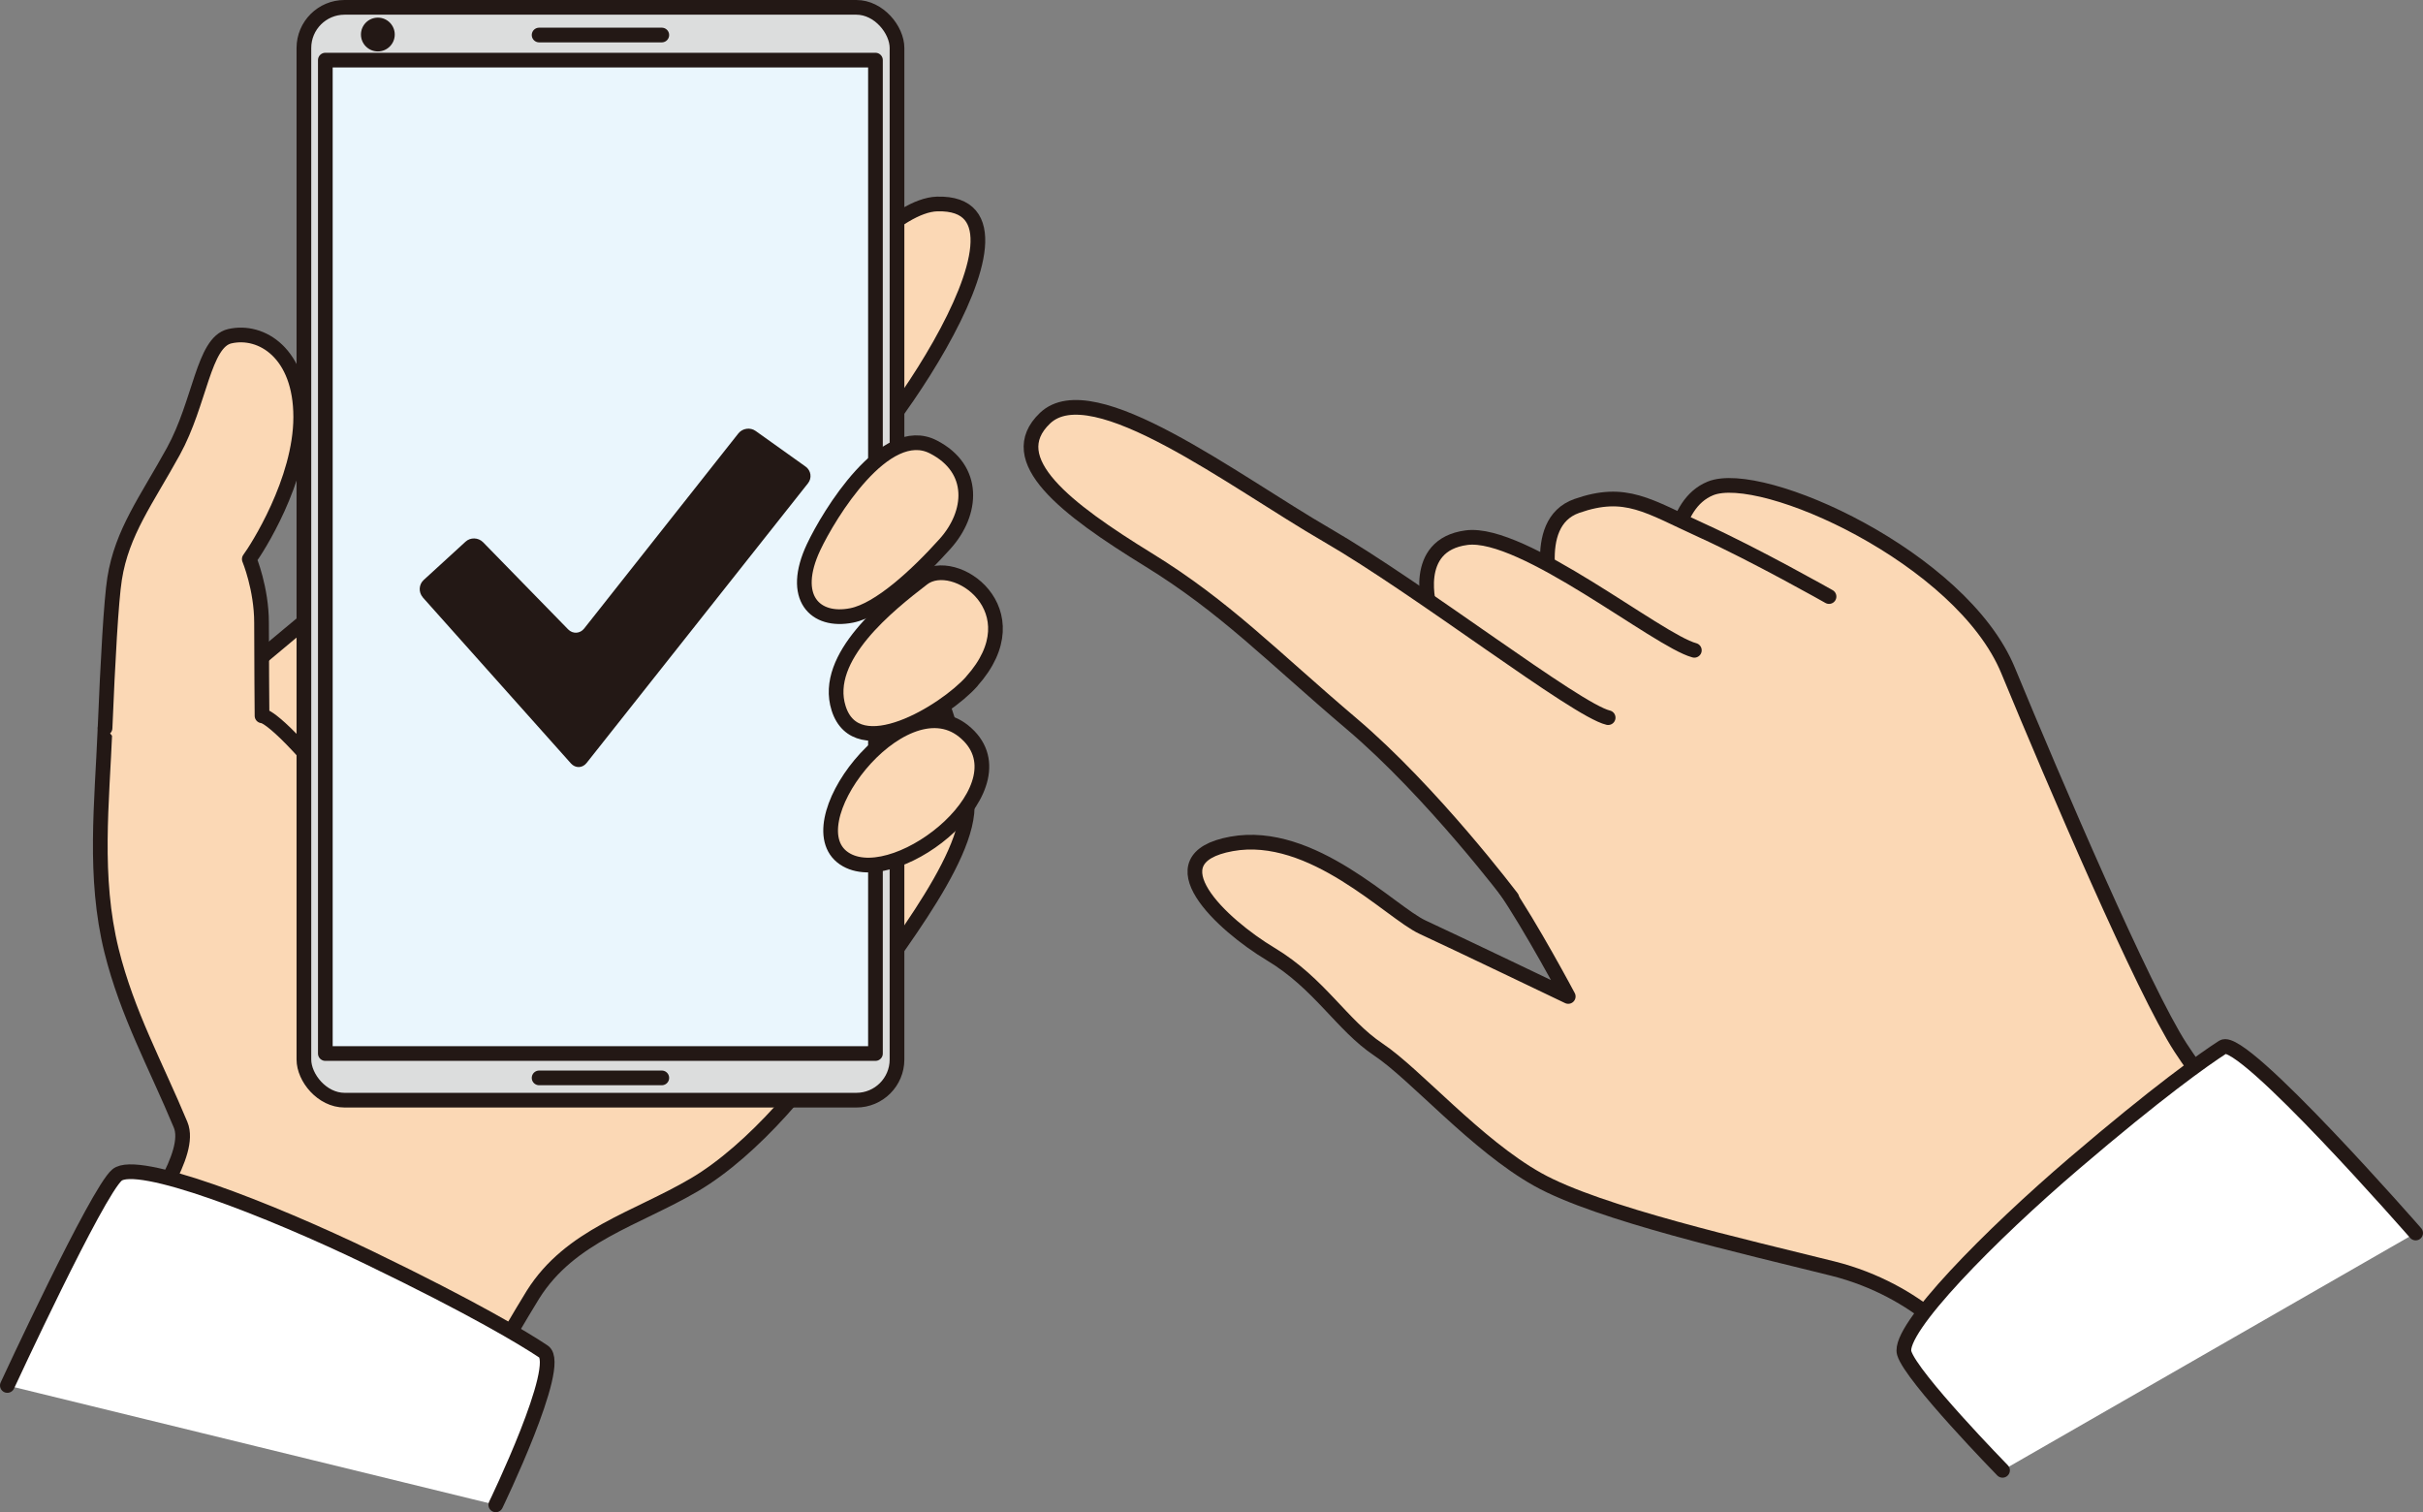 <?xml version="1.0" encoding="UTF-8"?>
<svg id="_レイヤー_1" data-name="レイヤー 1" xmlns="http://www.w3.org/2000/svg" viewBox="0 0 197.89 123.5">
  <rect x="0" y="0" width="197.89" height="123.5" fill="#808080" stroke="none"/>
  <defs>
    <style>
      .cls-1, .cls-2, .cls-3, .cls-4, .cls-5, .cls-6 {
        stroke-width: 1.2px;
      }

      .cls-1, .cls-2, .cls-3, .cls-5 {
        stroke-linejoin: round;
      }

      .cls-1, .cls-2, .cls-3, .cls-5, .cls-6 {
        stroke: #231815;
        stroke-linecap: round;
      }

      .cls-1, .cls-4 {
        fill: none;
      }

      .cls-2 {
        fill: #fbd8b5;
      }

      .cls-7 {
        fill: #231815;
      }

      .cls-3 {
        fill: #eaf6fd;
      }

      .cls-4 {
        stroke: #fff;
      }

      .cls-5 {
        fill: #dcdddd;
      }

      .cls-6 {
        fill: #fff;
        stroke-linejoin: bevel;
      }
    </style>
  </defs>
  <path class="cls-2" d="M67.16,34.86c.65,1.81-.09,3.54.85,4.25,1.42,1.07,19.05-22.76,8.52-22.45-3.21.09-8.05,5.48-9.81,7.87-1.36,1.84-.87,6.69.45,10.33Z"/>
  <path class="cls-2" d="M8.58,59.46c-.25,6.14-.96,12.14.53,18.18,1.28,5.16,3.61,9.34,5.64,14.22,1,2.4-2.8,7.2-3.6,9.2,0,0,28.2,12.6,28.2,12.6-.52-.24,3.85-7.4,4.18-7.93,3.05-4.85,8.42-6.17,13.18-8.97,4.78-2.81,9.9-8.85,12.69-13.63,2.33-4,10.01-12.86,9.58-17.7-.4-4.6-5.24-18.37-9.44-23.17s-23.6-9-23.6-9c0,0-25.6,21.2-27.4,22.8"/>
  <path class="cls-2" d="M35.56,88.46c1.6-8.2-2.8-17.4-8-23.8-5.2-6.4-6.16-6.2-6.16-6.2,0,0-.04-4.8-.04-7.6s-1-5.2-1-5.2c.6-.8,4.2-6.4,4.2-11.6s-3.2-7.2-5.8-6.6c-2.15.5-2.4,5.4-4.6,9.4-2.2,4-4.2,6.6-4.8,10.4-.28,1.77-.56,6.81-.78,12.2"/>
  <path class="cls-6" d="M.6,113.15s7.33-15.83,8.96-17.19,12.24,2.72,20.68,6.8,12.52,6.53,14.15,7.62c1.63,1.09-3.9,12.52-3.9,12.52"/>
  <line class="cls-4" x1="40.88" y1="2.91" x2="63.38" y2="2.91"/>
  <g>
    <path class="cls-2" d="M183.78,92.32s-2.69-2.16-5.69-6.76-10.29-21.61-14.09-30.81-20.13-16.57-24.31-14.86c-3.2,1.3-3.11,6.43-3.11,6.43l-22.2,9.8s6.27,13.16,8.47,16.36,5.23,8.9,5.23,8.9c0,0-9.3-4.46-11.9-5.66s-9-8-15.6-6.8-.8,6.6,3.2,9,5.8,5.8,8.8,7.8,8,7.8,13,10.6c5,2.8,16.9,5.48,24.1,7.28s11.05,6.74,10.45,6.74,23.65-18.02,23.65-18.02Z"/>
    <path class="cls-2" d="M149.38,48.72s-6-3.4-10.4-5.4-6.2-3.4-10.2-2-1.8,8-1.8,8l7.6,4.04"/>
    <path class="cls-2" d="M138.38,53.11c-3-.8-14-9.8-18.6-9.2s-3,5.8-3,5.8l7,8.4"/>
    <path class="cls-2" d="M123.47,73.32s-6.48-8.61-13.08-14.21c-6.6-5.6-10.3-9.52-16.6-13.4-6.74-4.15-12-8.17-8.44-11.56,3.89-3.7,15.43,5.16,23.04,9.56s20.35,14.3,22.95,14.9"/>
    <path class="cls-6" d="M163.55,120.08s-7.46-7.63-8.03-9.58c-.56-1.95,7.09-9.69,13.91-15.51,6.82-5.83,10.54-8.46,12.12-9.48,1.58-1.01,15.74,15.19,15.74,15.19"/>
  </g>
  <g>
    <g>
      <rect class="cls-5" x="24.82" y=".6" width="48.44" height="89.25" rx="3.32" ry="3.32"/>
      <rect class="cls-3" x="26.57" y="4.91" width="44.93" height="81.13"/>
      <circle class="cls-7" cx="30.86" cy="2.82" r="1.38"/>
      <line class="cls-1" x1="54.05" y1="88.03" x2="44.03" y2="88.03"/>
      <line class="cls-1" x1="54.05" y1="2.86" x2="44.03" y2="2.86"/>
    </g>
    <path class="cls-7" d="M34.53,48.78c-.36-.41-.33-1.04.07-1.41l3.42-3.13c.4-.37,1.04-.35,1.43.04l6.95,7.12c.38.39.97.36,1.31-.07l12.59-15.93c.34-.43.98-.52,1.42-.2l4.08,2.91c.44.32.53.93.19,1.36l-18.08,22.84c-.34.43-.91.45-1.28.04l-12.1-13.56Z"/>
  </g>
  <path class="cls-2" d="M78.69,59.7c-5.09-4.07-14.25,7.9-9.55,10.53,4.31,2.41,14.97-6.19,9.55-10.53Z"/>
  <path class="cls-2" d="M79.36,55.66c-2.19,2.45-9.39,6.86-10.87,2.18-1.32-4.18,4.09-8.45,6.87-10.59,2.6-2,9.2,2.6,4,8.4Z"/>
  <path class="cls-2" d="M77.19,44.41c-2.33,2.59-5.38,5.4-7.63,5.85-3,.6-5.05-1.46-3.11-5.58,1.24-2.63,5.83-10.22,9.78-8.18,3.5,1.8,3.22,5.4.95,7.92Z"/>
</svg>